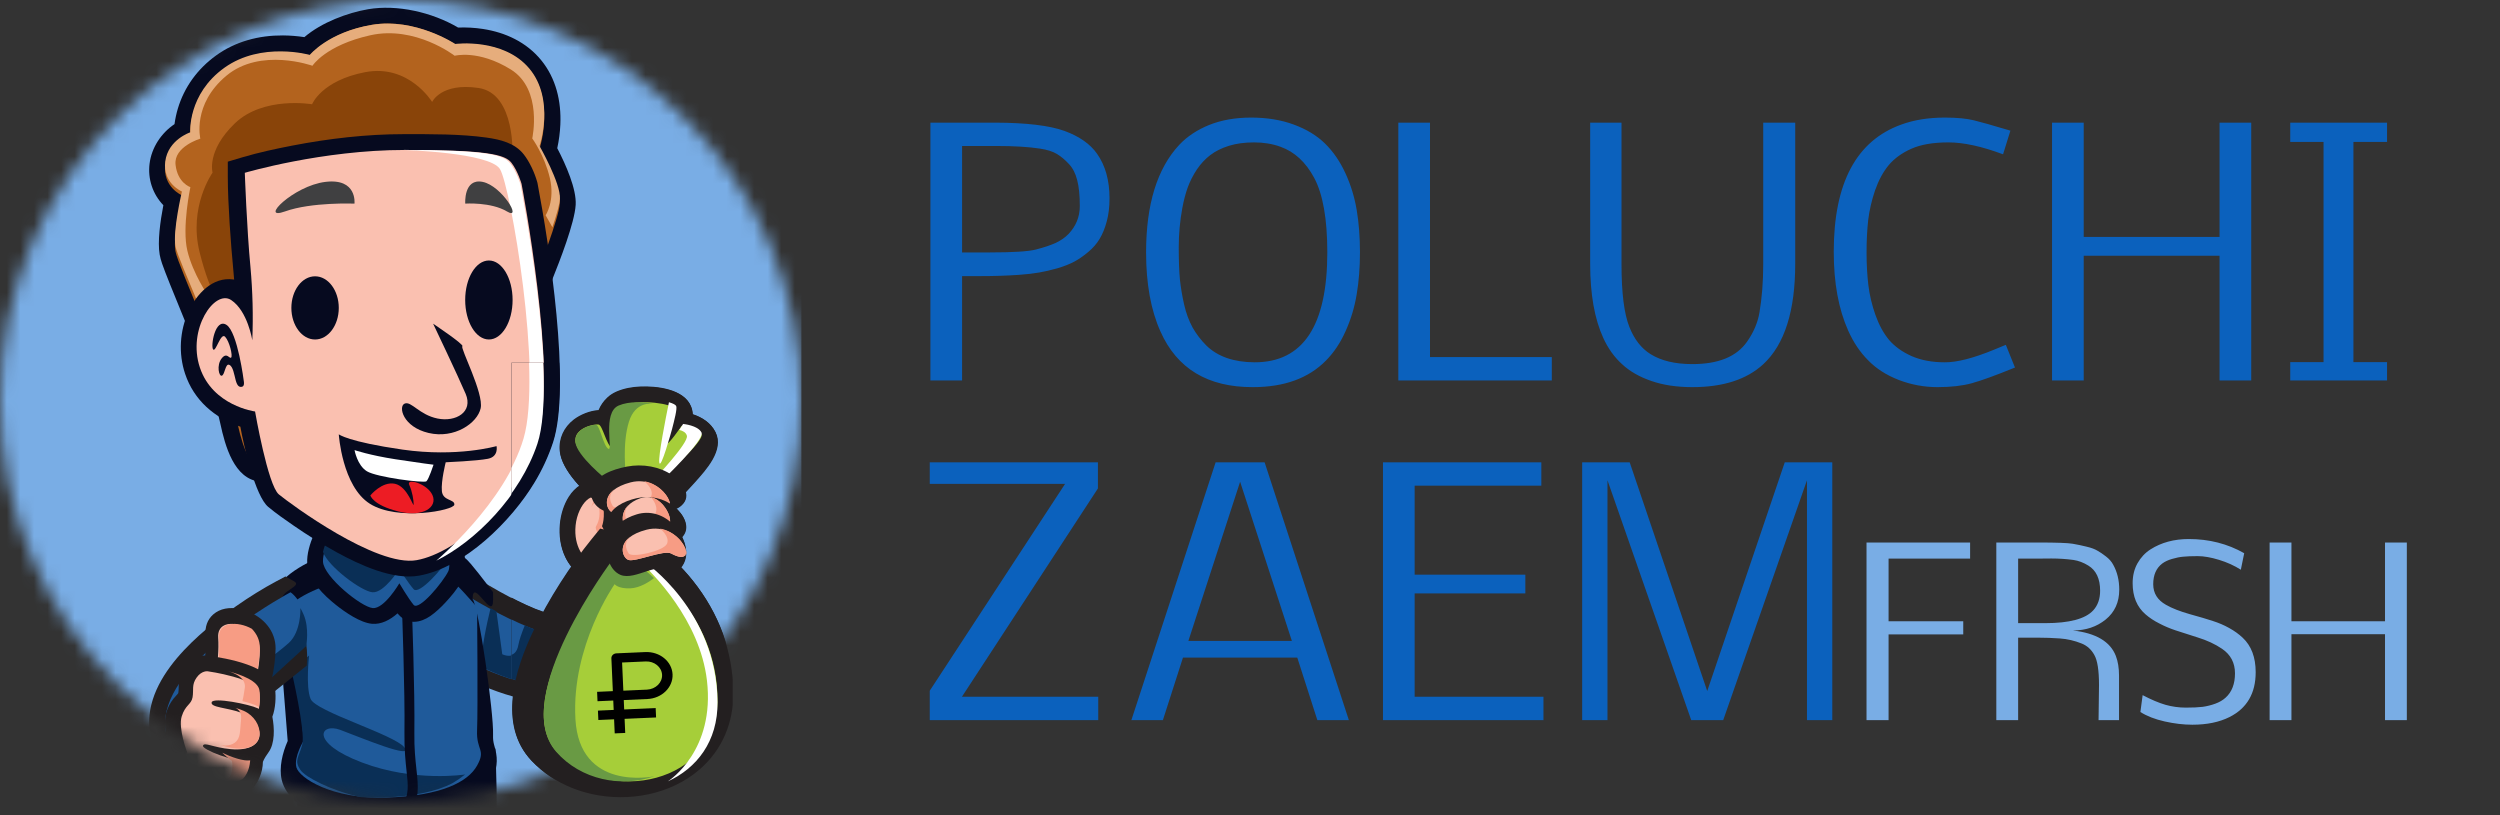 <svg width="184" height="60" viewBox="0 0 184 60" fill="none" xmlns="http://www.w3.org/2000/svg">
<rect x="0" y="0" width="184" height="60" fill="#333333" stroke="none"/>
<g clip-path="url(#clip0_2152_2092)">
<mask id="mask0_2152_2092" style="mask-type:alpha" maskUnits="userSpaceOnUse" x="-1" y="-1" width="60" height="60">
<path fill-rule="evenodd" clip-rule="evenodd" d="M29.498 -0.002C13.206 -0.002 -0.002 13.205 -0.002 29.498C-0.002 45.791 13.206 58.998 29.498 58.998C45.791 58.998 58.998 45.791 58.998 29.498C58.998 13.205 45.791 -0.002 29.498 -0.002V-0.002Z" fill="#A6CE39"/>
</mask>
<g mask="url(#mask0_2152_2092)">
<rect x="-23.494" y="-6.408" width="107.588" height="71.814" fill="#79ADE5"/>
<path fill-rule="evenodd" clip-rule="evenodd" d="M45.49 38.591C45.609 37.984 45.539 37.321 45.365 36.77C45.165 36.134 44.703 35.61 43.992 35.483C43.08 35.319 42.331 35.9 41.889 36.6C41.512 37.196 41.298 37.92 41.235 38.611C41.161 39.429 41.267 40.269 41.626 41.021C41.872 41.536 42.293 42.119 42.865 42.334L42.998 42.384L43.138 42.406C44.224 42.575 45.229 41.9 45.656 40.972C46.009 40.205 45.885 39.326 45.49 38.591V38.591Z" fill="#231F20"/>
<path fill-rule="evenodd" clip-rule="evenodd" d="M43.32 41.261C43.108 41.19 42.231 40.339 42.395 38.71C42.56 37.08 43.802 35.961 44.181 37.045C44.56 38.129 44.11 38.762 44.11 38.762C44.11 38.762 45.014 39.696 44.585 40.535C44.156 41.375 43.32 41.261 43.32 41.261Z" fill="#FAC0B0"/>
<path fill-rule="evenodd" clip-rule="evenodd" d="M43.539 37.368C43.814 36.592 44.222 36.304 44.381 37.045C44.615 38.129 44.338 38.762 44.338 38.762C44.338 38.762 44.895 39.696 44.631 40.535C44.366 41.375 43.85 41.261 43.85 41.261C43.85 41.261 44.178 41.194 44.261 40.4C44.344 39.606 43.761 39.021 43.897 38.783C44.034 38.544 44.255 38.074 44.11 37.322C43.968 36.577 43.547 37.353 43.539 37.368V37.368Z" fill="#F79C84"/>
<path fill-rule="evenodd" clip-rule="evenodd" d="M50.996 30.512C50.986 30.314 50.945 30.119 50.873 29.935C50.365 28.652 48.346 28.434 47.169 28.483C46.567 28.507 45.951 28.615 45.395 28.858C45.148 28.966 44.921 29.114 44.723 29.298C44.447 29.556 44.23 29.87 44.084 30.219C43.43 30.259 42.721 30.559 42.253 30.919C41.533 31.475 41.137 32.304 41.225 33.228C41.363 34.668 43.053 36.276 44.137 37.157L44.509 37.458L48.959 37.779L49.449 37.296C50.029 36.725 50.6 36.122 51.14 35.514C51.95 34.601 53.325 33.141 52.669 31.818C52.339 31.15 51.695 30.733 50.996 30.512V30.512Z" fill="#231F20"/>
<path fill-rule="evenodd" clip-rule="evenodd" d="M48.494 35.455C48.494 35.455 51.951 32.492 51.66 31.983C51.369 31.473 50.205 31.378 50.205 31.378C50.205 31.378 49.149 32.906 49.113 32.651C49.076 32.397 49.804 30.422 49.658 30.103C49.513 29.785 47.257 29.37 45.91 29.88C44.564 30.39 45.474 33.193 45.073 33.002C44.673 32.811 44.382 31.346 44.091 31.282C43.8 31.218 42.271 31.537 42.381 32.524C42.49 33.511 44.928 35.232 44.928 35.232L48.494 35.455V35.455Z" fill="#A6CE39"/>
<path fill-rule="evenodd" clip-rule="evenodd" d="M48.718 35.455L48.19 35.418L48.218 35.275C48.218 35.275 50.723 32.636 50.587 32.109C50.523 31.859 50.272 31.738 50.026 31.68C50.186 31.437 50.308 31.241 50.308 31.241C50.308 31.241 51.391 31.339 51.662 31.866C51.932 32.393 48.718 35.455 48.718 35.455ZM49.491 31.631C49.465 31.724 48.651 34.692 48.554 34.08C48.476 33.59 49.031 30.792 49.267 29.641C49.562 29.726 49.761 29.829 49.8 29.923C49.882 30.123 49.667 30.949 49.491 31.629L49.491 31.631V31.631Z" fill="white"/>
<path fill-rule="evenodd" clip-rule="evenodd" d="M48.189 29.773C47.454 29.606 46.339 29.551 45.561 29.885C44.348 30.405 45.168 33.265 44.807 33.069C44.446 32.875 44.184 31.38 43.921 31.315C43.659 31.25 42.281 31.575 42.38 32.582C42.478 33.589 44.676 35.344 44.676 35.344L46.235 35.455L46.099 35.014C46.099 35.014 45.8 32.725 46.324 31.068C46.8 29.566 47.974 29.73 48.189 29.773V29.773Z" fill="#699A44"/>
<path fill-rule="evenodd" clip-rule="evenodd" d="M42.58 42.361C42.342 42.965 41.167 44.981 40.588 45.224C39.187 44.909 36.953 43.665 35.731 42.943L33.228 41.462L33.462 44.273C33.485 44.629 33.33 45.232 33.23 45.582C32.927 46.649 33.087 48.051 33.489 49.079L33.684 49.58L34.171 49.836C36.42 51.018 40.186 52.319 42.706 51.449C45.304 50.551 47.247 46.918 48.084 44.547C48.476 43.509 47.699 42.53 46.869 41.953C46.26 41.529 45.521 41.319 44.777 41.276C44.529 41.261 44.28 41.266 44.032 41.292C43.923 41.303 43.814 41.321 43.706 41.345C43.443 41.405 43.201 41.531 43.003 41.709C42.806 41.887 42.66 42.112 42.58 42.361V42.361Z" fill="#231F20"/>
<path fill-rule="evenodd" clip-rule="evenodd" d="M34.646 43.999C34.646 43.999 38.39 46.246 40.334 46.654C42.278 47.063 44.229 42.534 44.205 42.492C44.181 42.449 45.429 42.262 46.297 42.875C47.165 43.488 47.018 43.879 47.018 43.879C47.018 43.879 45.108 49.361 42.295 50.349C39.483 51.336 34.578 48.717 34.578 48.717C34.578 48.717 33.997 47.183 34.35 45.922C34.703 44.661 34.646 43.999 34.646 43.999Z" fill="#1F5A9A"/>
<path fill-rule="evenodd" clip-rule="evenodd" d="M36.107 44.758C36.243 44.835 36.387 44.915 36.537 44.997L36.967 48.154C36.967 48.154 37.981 48.667 38.184 47.502C38.248 47.134 38.434 46.609 38.657 46.062C39.267 46.332 39.851 46.551 40.325 46.655C40.623 46.719 40.922 46.661 41.212 46.516L40.262 50.572C38.43 50.42 36.42 49.564 35.398 49.074C35.426 47.74 35.829 45.888 36.107 44.758V44.758Z" fill="#0A2F56"/>
<path fill-rule="evenodd" clip-rule="evenodd" d="M21.839 61.064L20.283 72.946L20.396 73.264C20.683 74.072 21.55 74.599 22.371 74.856C23.484 75.204 24.751 74.82 25.648 74.164L26.083 73.85L28.856 63.31C29.057 63.264 29.264 63.222 29.446 63.198C29.495 63.57 29.521 63.993 29.543 64.267C29.623 65.247 29.672 66.231 29.713 67.212C29.785 68.904 29.833 70.6 29.86 72.293L29.878 73.465L31.096 73.72C31.337 73.769 31.584 73.811 31.826 73.857C32.877 74.054 34.068 73.517 34.896 72.935L35.357 72.61L35.487 72.083C35.595 71.644 35.668 71.169 35.739 70.725C35.97 69.269 36.138 67.796 36.286 66.33C36.385 65.361 36.444 64.386 36.485 63.413C36.583 61.049 36.587 58.631 36.502 56.265L36.459 55.099L35.242 54.863C33.388 54.506 31.512 54.262 29.624 54.131C27.465 53.985 23.278 53.804 22.474 56.274C22.021 57.666 21.715 59.561 21.839 61.064V61.064Z" fill="#060A1F"/>
<path fill-rule="evenodd" clip-rule="evenodd" d="M34.185 56.017C34.185 56.017 34.389 61.979 33.981 66.248C33.572 70.516 33.231 72.007 33.231 72.007C33.231 72.007 32.141 72.82 31.46 72.684L30.779 72.549C30.779 72.549 30.643 63.063 30.166 62.047C29.689 61.031 26.964 62.047 26.964 62.047L24.17 73.294C24.17 73.294 23.217 74.039 22.399 73.768C21.581 73.497 21.445 73.091 21.445 73.091L22.944 60.963C22.944 60.963 22.74 58.862 23.489 56.423C24.238 53.984 34.185 56.017 34.185 56.017V56.017Z" fill="#6E471B"/>
<path fill-rule="evenodd" clip-rule="evenodd" d="M22.022 73.827C21.539 73.576 21.445 73.31 21.445 73.31L23.096 60.601C23.096 60.601 23.019 59.848 23.121 58.711L23.701 59.569L23.771 60.971L22.022 73.827V73.827Z" fill="#AE6D33"/>
<path fill-rule="evenodd" clip-rule="evenodd" d="M34.229 58.711C34.248 60.819 34.232 64.063 34.029 66.671C33.699 70.905 33.425 72.383 33.425 72.383C33.311 72.485 33.194 72.578 33.072 72.665C33.211 71.681 33.49 69.608 33.726 67.223C34.056 63.896 33.649 59.207 33.649 59.207C33.649 59.207 33.92 58.98 34.229 58.711V58.711Z" fill="#B07A48"/>
<path fill-rule="evenodd" clip-rule="evenodd" d="M33.219 40.749C31.078 40.186 28.437 39.923 26.334 40.245C24.566 40.515 22.15 41.361 20.802 42.719L20.283 43.243L21.174 54.538C20.787 55.414 20.524 56.495 20.734 57.4C21.021 58.642 22.316 59.544 23.328 60.037C24.927 60.816 26.764 61.09 28.507 61.027C31.069 60.935 34.782 60.363 36.123 57.613C36.458 56.925 36.654 56.241 36.52 55.459C36.422 54.889 36.266 54.711 36.289 54.093C36.351 52.493 35.237 44.684 34.783 44.09C34.779 42.392 36.304 45.838 36.291 44.14L36.287 43.579L35.958 43.15C35.712 42.827 35.463 42.507 35.212 42.189C35.031 41.96 34.848 41.732 34.659 41.511C34.575 41.413 34.489 41.315 34.398 41.225C34.072 40.9 33.645 40.721 33.219 40.749V40.749Z" fill="#060A1F"/>
<path fill-rule="evenodd" clip-rule="evenodd" d="M33.561 43.102C33.263 42.569 35.114 44.694 35.114 44.694C35.114 44.694 35.181 52.208 35.113 53.737C35.046 55.265 35.788 55.138 35.113 56.347C34.438 57.557 32.48 58.576 28.43 58.704C24.38 58.831 22.017 57.239 21.814 56.475C21.612 55.711 22.354 54.501 22.354 54.501L21.445 44.437C21.445 44.437 23.096 42.988 26.417 42.545C29.738 42.102 33.561 43.102 33.561 43.102V43.102Z" fill="#1F5A9A"/>
<path fill-rule="evenodd" clip-rule="evenodd" d="M34.236 57L34.235 57.002L34.234 57.002C33.935 57.24 33.618 57.457 33.286 57.651C32.178 58.224 30.486 58.627 28.037 58.704C27.545 58.72 27.053 58.71 26.562 58.674C24.366 58.193 22.463 57.196 22.108 56.667C21.631 55.957 21.992 55.758 22.245 54.795C22.497 53.831 21.445 49.34 21.445 49.34L22.752 48.246C22.752 48.246 22.483 50.501 22.858 51.437C23.233 52.373 28.987 54.052 29.761 55.002C30.534 55.952 26.538 54.278 25.05 53.721C23.563 53.163 22.748 54.645 26.642 56.12C30.532 57.593 34.226 57.002 34.236 57V57Z" fill="#0A2F56"/>
<path fill-rule="evenodd" clip-rule="evenodd" d="M41.014 10.908C41.14 10.332 41.216 9.747 41.242 9.159C41.316 7.456 40.926 5.768 39.831 4.43C38.746 3.102 37.202 2.386 35.541 2.131C34.937 2.039 34.326 2.005 33.716 2.028C31.804 0.9 29.222 0.314 27.097 0.678C25.587 0.937 23.686 1.638 22.402 2.733C21.881 2.653 21.354 2.611 20.827 2.607C19.059 2.596 17.325 3.043 15.88 4.098C14.547 5.071 13.57 6.395 13.092 7.985C12.98 8.361 12.897 8.746 12.844 9.136C11.864 9.795 11.155 10.862 11.008 12.049C10.938 12.602 10.993 13.164 11.169 13.692C11.345 14.221 11.637 14.703 12.023 15.102C11.791 16.307 11.588 17.803 11.752 18.739C11.825 19.158 12.008 19.628 12.16 20.027C12.386 20.619 12.627 21.206 12.867 21.793C13.503 23.346 14.141 24.896 14.73 26.469C15.299 27.989 15.878 29.619 16.223 31.207C16.561 32.762 17.216 35.282 19.145 35.446C21.347 35.633 22.518 32.443 23.111 30.796C23.787 28.917 28.575 26.349 30.282 25.483C32.378 24.419 34.544 23.464 36.722 22.582C37.724 22.176 38.742 21.774 39.76 21.411L40.4 21.184L40.656 20.55C41.187 19.233 42.292 16.405 42.37 15.076C42.437 13.922 41.658 12.144 41.014 10.908V10.908Z" fill="#060A1F"/>
<path fill-rule="evenodd" clip-rule="evenodd" d="M39.566 20.027C39.566 20.027 41.142 16.091 41.21 14.925C41.279 13.76 39.711 10.949 39.711 10.949C39.711 10.949 40.87 7.452 38.96 5.121C37.051 2.79 33.505 3.27 33.505 3.27C33.505 3.27 30.573 1.282 27.369 1.83C24.163 2.379 22.8 4.093 22.8 4.093C22.8 4.093 19.254 3.065 16.526 5.053C13.799 7.041 14.004 9.92 14.004 9.92C14.004 9.92 12.367 10.469 12.163 12.114C11.958 13.76 13.39 14.377 13.39 14.377C13.39 14.377 12.708 17.325 12.913 18.49C13.117 19.655 16.526 26.786 17.481 31.174C18.435 35.561 19.867 35.287 21.572 30.557C23.277 25.826 39.566 20.027 39.566 20.027V20.027Z" fill="#B3631E"/>
<path fill-rule="evenodd" clip-rule="evenodd" d="M40.656 16.725C40.945 15.877 41.185 15.063 41.21 14.633C41.279 13.494 39.711 10.745 39.711 10.745C39.711 10.745 40.87 7.326 38.96 5.046C37.051 2.767 33.505 3.236 33.505 3.236C33.505 3.236 30.573 1.292 27.369 1.828C24.163 2.365 22.8 4.041 22.8 4.041C22.8 4.041 19.254 3.035 16.526 4.979C13.799 6.923 14.004 9.739 14.004 9.739C14.004 9.739 12.367 10.276 12.163 11.884C11.958 13.494 13.39 14.097 13.39 14.097C13.39 14.097 12.708 16.98 12.913 18.12C13.008 18.652 13.803 20.456 14.719 22.665C15.087 22.165 15.324 21.769 15.324 21.769C15.324 21.769 14.198 20.16 13.789 18.45C13.38 16.741 14.012 13.774 14.012 13.774C14.012 13.774 13.074 13.473 12.921 12.132C12.767 10.791 14.745 10.204 14.745 10.204C14.745 10.204 14.132 7.691 16.654 5.579C19.177 3.467 22.996 4.841 22.996 4.841C22.996 4.841 23.951 3.333 27.258 2.595C30.565 1.858 33.463 4.104 33.463 4.104C33.463 4.104 35.202 3.634 37.588 5.109C39.975 6.584 39.173 10.188 39.173 10.188C39.173 10.188 40.071 11.415 40.469 13.104C40.867 14.794 40.158 15.844 40.158 15.844L40.656 16.725V16.725Z" fill="#E6AD7C"/>
<path fill-rule="evenodd" clip-rule="evenodd" d="M37.718 11.543C37.718 11.543 37.981 6.886 35.222 6.475C32.462 6.064 31.805 7.503 31.805 7.503C31.805 7.503 30.097 4.695 26.878 5.311C23.659 5.928 22.969 7.674 22.969 7.674C22.969 7.674 19.389 7.057 17.287 9.077C15.184 11.097 15.644 12.707 15.644 12.707C15.644 12.707 13.856 15.207 14.691 18.562C15.526 21.916 16.42 22.665 16.42 22.665L37.718 11.543Z" fill="#894409"/>
<path fill-rule="evenodd" clip-rule="evenodd" d="M29.26 45.143C29.289 45.178 29.319 45.212 29.349 45.245C30.023 46.001 30.936 45.847 31.676 45.338C32.073 45.064 32.449 44.702 32.786 44.341C33.192 43.906 33.679 43.327 33.969 42.786C34.651 41.512 33.864 39.163 33.373 37.879L33.022 36.961L24.61 36.615L24.171 37.31C23.506 38.361 22.53 40.163 22.612 41.462C22.694 42.736 23.855 43.827 24.72 44.518C25.41 45.069 26.527 45.837 27.382 45.911C28.058 45.969 28.702 45.633 29.26 45.143V45.143Z" fill="#060A1F"/>
<path fill-rule="evenodd" clip-rule="evenodd" d="M32.269 38.096C32.269 38.096 33.38 41.266 32.988 42.059C32.596 42.852 30.831 44.992 30.439 44.516C30.047 44.041 29.393 42.931 29.393 42.931C29.393 42.931 28.282 44.833 27.432 44.754C26.582 44.674 23.837 42.455 23.772 41.346C23.706 40.236 25.145 37.779 25.145 37.779L32.269 38.096Z" fill="#1F5A9A"/>
<path fill-rule="evenodd" clip-rule="evenodd" d="M32.293 38.077C32.293 38.077 32.924 39.755 33.072 40.907C33.061 40.96 33.042 41.01 33.018 41.057C32.623 41.802 30.841 43.814 30.445 43.368C30.049 42.92 29.389 41.877 29.389 41.877C29.389 41.877 28.268 43.666 27.41 43.591C26.614 43.522 24.168 41.718 23.77 40.625C24.03 39.483 25.101 37.779 25.101 37.779L32.293 38.077V38.077Z" fill="#0A2F56"/>
<path fill-rule="evenodd" clip-rule="evenodd" d="M17.232 20.579C17.21 20.575 17.188 20.571 17.166 20.568C15.639 20.354 14.457 21.656 13.88 22.913C13.225 24.341 13.124 26.017 13.623 27.509C14.272 29.453 15.787 30.76 17.689 31.404C17.959 32.882 18.788 36.515 19.743 37.309C20.31 37.781 20.956 38.233 21.563 38.651C22.602 39.372 23.677 40.039 24.784 40.651C26.45 41.561 28.914 42.718 30.853 42.367C34.217 41.757 37.644 38.328 39.338 35.514C39.906 34.579 40.366 33.583 40.708 32.544C42.045 28.421 40.415 17.977 39.568 13.521L39.556 13.459L39.539 13.398C39.351 12.724 38.985 11.923 38.554 11.37C37.894 10.523 36.824 10.269 35.812 10.126C33.88 9.855 31.677 9.873 29.729 9.873C26.983 9.873 24.197 10.197 21.503 10.718C20.292 10.952 19.017 11.227 17.832 11.58L16.766 11.898V13.009C16.766 14.969 16.992 17.994 17.178 19.943C17.198 20.153 17.216 20.365 17.232 20.579V20.579Z" fill="#060A1F"/>
<path fill-rule="evenodd" clip-rule="evenodd" d="M38.385 13.525C38.385 13.525 41.092 27.645 39.603 32.218C38.115 36.789 33.649 40.689 30.672 41.227C27.694 41.765 21.334 37.058 20.522 36.386C19.71 35.714 18.773 30.285 18.773 30.285C18.773 30.285 15.66 29.881 14.713 27.058C13.766 24.234 15.795 21.276 17.013 22.082C18.231 22.889 18.569 25.04 18.569 25.04C18.642 23.246 18.597 21.45 18.434 19.662C18.163 16.838 18.018 12.718 18.018 12.718C18.018 12.718 23.702 11.037 29.792 11.037C35.882 11.037 37.167 11.373 37.641 11.979C38.114 12.584 38.385 13.525 38.385 13.525V13.525Z" fill="#FAC0B0"/>
<path fill-rule="evenodd" clip-rule="evenodd" d="M38.311 13.577C38.311 13.577 41.14 28.018 39.584 32.694C38.316 36.504 34.983 39.856 32.109 41.266C32.129 41.249 37.162 37.035 38.563 32.313C39.966 27.583 37.573 13.678 36.795 12.44C36.029 11.222 29.781 11.039 29.586 11.033C35.73 11.043 37.045 11.385 37.533 11.996C38.028 12.614 38.311 13.577 38.311 13.577V13.577Z" fill="white"/>
<path fill-rule="evenodd" clip-rule="evenodd" d="M31.877 23.824C31.877 23.824 33.699 27.641 34.272 28.985C34.845 30.329 33.546 31.077 32.2 30.803C30.853 30.528 30.266 29.499 29.782 29.705C29.299 29.911 29.644 31.42 31.544 31.866C33.443 32.312 35.135 31.146 35.377 30.048C35.619 28.951 33.854 25.592 34.03 25.486C34.206 25.38 31.877 23.824 31.877 23.824V23.824Z" fill="#060A1F"/>
<path fill-rule="evenodd" clip-rule="evenodd" d="M36.545 32.833C36.545 32.833 33.651 33.67 29.628 33.091C25.605 32.512 24.934 31.965 24.934 31.965C24.934 31.965 25.181 35.793 27.228 37.08C29.275 38.366 33.404 37.562 33.44 37.144C33.475 36.726 32.593 36.887 32.522 36.147C32.452 35.407 32.804 34.024 32.804 34.024C32.804 34.024 35.099 33.927 35.91 33.766C36.722 33.605 36.545 32.833 36.545 32.833V32.833Z" fill="#060A1F"/>
<path fill-rule="evenodd" clip-rule="evenodd" d="M31.908 34.202C31.908 34.202 31.015 34.096 29.106 33.801C27.197 33.507 26.094 33.127 26.094 33.127C26.094 33.127 26.286 34.244 27.004 34.686C27.722 35.129 31.208 35.571 31.382 35.424C31.558 35.276 31.908 34.202 31.908 34.202V34.202Z" fill="white"/>
<path fill-rule="evenodd" clip-rule="evenodd" d="M27.258 36.464C27.258 36.464 28.113 35.408 29.061 35.605C30.008 35.801 30.445 37.422 30.445 37.127C30.445 36.832 30.354 36.194 30.117 35.679C29.88 35.163 31.447 35.58 31.829 36.44C32.212 37.299 31.192 38.108 29.316 37.642C27.44 37.176 27.258 36.464 27.258 36.464Z" fill="#ED1C24"/>
<path fill-rule="evenodd" clip-rule="evenodd" d="M17.948 28.08C17.948 28.08 17.493 24.421 16.662 23.906C15.83 23.39 15.492 25.485 15.687 25.718C15.882 25.951 16.245 24.438 16.57 24.787C16.895 25.136 17.142 26.201 17.012 26.317C16.882 26.433 16.7 25.885 16.311 26.383C15.92 26.883 16.115 27.744 16.336 27.648C16.558 27.551 16.583 26.733 16.869 26.849C17.155 26.966 17.233 27.565 17.35 27.997C17.467 28.429 17.623 28.512 17.818 28.463C18.013 28.413 17.948 28.08 17.948 28.08V28.08Z" fill="#060A1F"/>
<path d="M29.586 44.802C29.587 44.819 29.813 50.881 29.768 53.942C29.751 55.159 29.846 56.039 29.924 56.759C30.037 57.791 30.108 58.445 29.664 59.229L30.232 59.87C30.878 58.729 30.789 57.907 30.648 56.605C30.573 55.915 30.481 55.071 30.497 53.962C30.542 50.849 30.315 44.772 30.315 44.754L29.586 44.802V44.802Z" fill="#060A1F"/>
<path fill-rule="evenodd" clip-rule="evenodd" d="M19.747 51.257L22.575 48.989C22.783 46.768 21.943 45.446 20.817 44.19C20.504 43.538 22.291 43.147 21.656 42.792L21.005 42.428L20.347 42.779C18.409 43.813 16.28 45.298 14.646 46.776C13.18 48.101 11.625 49.867 11.135 51.879C10.813 53.204 10.961 54.547 11.83 55.612C13.114 57.187 15.704 57.636 17.587 57.529L18.147 57.497L18.533 57.073C19.315 56.215 19.784 54.849 19.85 53.688C19.893 52.876 19.858 52.061 19.747 51.257V51.257Z" fill="#231F20"/>
<path fill-rule="evenodd" clip-rule="evenodd" d="M21.38 43.592C21.38 43.592 13.35 47.864 12.264 52.303C11.178 56.741 17.642 56.375 17.642 56.375C17.642 56.375 18.547 55.391 18.641 53.752C18.693 52.732 18.612 51.71 18.401 50.713C18.401 50.713 15.993 50.728 14.93 51.189C13.867 51.649 15.502 50.374 17.005 49.903C18.508 49.433 19.249 49.885 19.249 49.885L22.53 47.123C22.53 47.123 22.799 45.836 22.323 44.846C21.848 43.856 21.38 43.592 21.38 43.592V43.592Z" fill="#1F5A9A"/>
<path fill-rule="evenodd" clip-rule="evenodd" d="M18.71 51.731C18.548 51.604 18.413 51.44 18.312 51.248C18.505 51.242 18.623 51.241 18.623 51.241C18.623 51.241 18.663 51.422 18.71 51.731V51.731ZM17.996 50.233C17.974 50.087 17.96 49.939 17.955 49.791C17.955 49.791 20.323 48.172 21.253 47.322C22.183 46.471 22.11 44.754 22.11 44.754C22.193 44.902 22.269 45.055 22.338 45.212C22.789 46.23 22.535 47.552 22.535 47.552L19.427 50.39C19.427 50.39 18.953 50.078 17.996 50.233V50.233Z" fill="#0A2F56"/>
<path fill-rule="evenodd" clip-rule="evenodd" d="M14.469 51.628L19.006 52.894L19.291 52.241C19.866 50.923 20.27 49.14 20.283 47.724C20.286 47.103 20.07 46.5 19.671 46.018C19.579 45.904 19.479 45.797 19.371 45.697C18.471 44.858 16.723 44.316 15.688 45.227C15.251 45.611 15.086 46.154 15.126 46.716C15.217 48.004 14.98 49.621 14.661 50.873L14.469 51.628V51.628Z" fill="#231F20"/>
<path fill-rule="evenodd" clip-rule="evenodd" d="M15.633 50.949C15.633 50.949 16.18 48.727 16.058 46.921C15.936 45.115 19.138 45.937 19.121 47.886C19.105 49.836 18.314 51.732 18.314 51.732L15.633 50.949V50.949Z" fill="#FAC0B0"/>
<path fill-rule="evenodd" clip-rule="evenodd" d="M18.537 46.279C18.893 46.648 19.126 47.114 19.121 47.654C19.105 49.339 18.531 50.991 18.236 51.732L15.633 51.055C15.633 51.055 16.26 48.786 16.12 46.942C16.032 45.773 17.473 45.682 18.537 46.279V46.279Z" fill="#F79C84"/>
<path fill-rule="evenodd" clip-rule="evenodd" d="M12.588 55.5C12.417 56.042 12.457 56.677 12.647 57.189C13.191 58.653 17.296 59.169 18.373 58.245C18.97 57.734 19.341 56.881 19.35 56.071C19.442 55.837 19.625 55.557 19.755 55.382C20.243 54.727 20.205 53.598 20.046 52.753C20.281 52.122 20.32 51.32 20.247 50.7C20.045 49.001 16.606 48.433 15.298 48.26C14.649 48.152 13.992 48.555 13.608 49.076C13.338 49.43 13.181 49.862 13.158 50.313C13.143 50.536 13.162 50.779 13.123 50.997C13.122 51.011 13.116 51.025 13.107 51.035C13.014 51.164 12.872 51.293 12.768 51.423C12.535 51.717 12.359 52.055 12.247 52.417C11.978 53.263 12.265 54.575 12.588 55.5V55.5Z" fill="#231F20"/>
<path fill-rule="evenodd" clip-rule="evenodd" d="M15.293 49.408C15.293 49.408 18.972 49.916 19.095 50.998C19.143 51.391 19.128 51.791 19.05 52.178C19.025 52.16 18.998 52.143 18.969 52.13C18.339 51.831 15.681 51.299 15.578 51.688C15.475 52.077 16.716 52.073 17.729 52.449C19.552 53.127 19.813 55.393 16.982 55.138C15.67 55.02 15.048 54.6 14.938 54.88C14.828 55.16 17.306 56.129 18.282 56.002C18.251 56.325 18.131 56.89 17.684 57.288C17.025 57.877 13.976 57.361 13.715 56.629C13.454 55.897 13.77 55.365 13.77 55.365C13.77 55.365 13.105 53.604 13.371 52.735C13.637 51.866 14.078 51.871 14.173 51.32C14.268 50.769 14.091 50.406 14.47 49.87C14.849 49.334 15.293 49.408 15.293 49.408V49.408Z" fill="#FAC0B0"/>
<path fill-rule="evenodd" clip-rule="evenodd" d="M16.804 49.404C17.245 49.535 18.124 49.89 18.018 50.629C17.938 51.18 17.88 51.461 17.843 51.602C18.332 51.723 18.788 51.876 18.992 51.994C19.016 52.008 19.039 52.025 19.061 52.044C19.126 51.646 19.139 51.237 19.098 50.834C19.031 50.119 17.725 49.648 16.804 49.404ZM17.323 52.1C17.548 52.204 17.796 52.431 17.743 52.923C17.65 53.79 17.732 54.324 17.281 54.661C16.851 54.982 16.258 54.843 16.203 54.829C16.571 54.95 16.946 55.034 17.324 55.078C19.701 55.339 19.482 53.016 17.95 52.322C17.745 52.231 17.535 52.158 17.323 52.1V52.1ZM16.356 55.398C16.356 55.398 16.898 55.916 17.03 55.968C17.162 56.02 17.123 57.083 16.832 57.258C16.543 57.432 15.633 57.324 15.633 57.324C16.479 57.596 17.574 57.652 17.913 57.282C18.289 56.873 18.389 56.294 18.415 55.963C17.933 56.041 17.012 55.727 16.356 55.398V55.398Z" fill="#F79C84"/>
<path fill-rule="evenodd" clip-rule="evenodd" d="M23.189 20.336C22.226 20.336 21.445 21.377 21.445 22.662C21.445 23.946 22.226 24.987 23.189 24.987C24.153 24.987 24.934 23.946 24.934 22.662C24.934 21.377 24.153 20.336 23.189 20.336V20.336Z" fill="#060A1F"/>
<path fill-rule="evenodd" clip-rule="evenodd" d="M35.983 19.172C35.019 19.172 34.238 20.473 34.238 22.079C34.238 23.684 35.019 24.986 35.983 24.986C36.946 24.986 37.727 23.684 37.727 22.079C37.727 20.473 36.946 19.172 35.983 19.172V19.172Z" fill="#060A1F"/>
<path fill-rule="evenodd" clip-rule="evenodd" d="M26.09 14.987C26.09 14.987 22.934 14.858 20.975 15.562C19.015 16.266 21.591 13.675 23.949 13.387C26.308 13.099 26.09 14.987 26.09 14.987Z" fill="#404041"/>
<path fill-rule="evenodd" clip-rule="evenodd" d="M34.242 14.986C34.242 14.986 36.135 14.859 37.311 15.562C38.486 16.266 36.941 13.675 35.526 13.387C34.111 13.1 34.242 14.986 34.242 14.986Z" fill="#404041"/>
<path fill-rule="evenodd" clip-rule="evenodd" d="M47.782 39.778L44.204 38.94L43.601 39.679C41.996 41.653 40.39 44.164 39.3 46.437C37.931 49.292 36.648 53.364 39.14 56.006C39.981 56.889 41.007 57.58 42.146 58.03C42.607 58.214 43.082 58.361 43.567 58.47C46.304 59.086 49.404 58.51 51.541 56.648C53.214 55.191 54.024 53.187 54.003 50.995C53.975 47.951 52.909 45.139 51.013 42.761C50.223 41.77 49.086 40.622 48.005 39.922L47.782 39.778Z" fill="#231F20"/>
<path fill-rule="evenodd" clip-rule="evenodd" d="M47.709 41.812C47.709 41.812 52.782 45.148 52.841 51.462C52.9 57.776 44.72 59.344 41.02 55.359C37.32 51.374 45.403 41.264 45.403 41.264L47.709 41.812Z" fill="#A6CE39"/>
<path fill-rule="evenodd" clip-rule="evenodd" d="M47.447 41.366C47.447 41.366 52.779 44.941 52.841 51.707C52.868 54.615 51.294 56.582 49.183 57.543C49.341 57.442 52.663 55.248 52.063 50.122C51.541 45.658 48.059 42.2 47.027 41.264L47.447 41.366V41.366Z" fill="white"/>
<path fill-rule="evenodd" clip-rule="evenodd" d="M47.262 41.812C47.262 41.812 47.632 42.071 48.167 42.58C47.853 42.831 47.13 43.311 46.417 43.336C45.5 43.369 45.269 43.026 45.269 43.026C45.269 43.026 42.077 47.553 42.382 52.957C42.681 58.252 47.978 57.209 48.19 57.166C45.772 58.01 42.789 57.448 40.964 55.36C37.48 51.374 45.091 41.264 45.091 41.264L47.262 41.812Z" fill="#699A44"/>
<path fill-rule="evenodd" clip-rule="evenodd" d="M47.875 37.381C48.636 37.653 49.576 37.755 50.179 37.193C50.947 36.477 50.263 35.518 49.498 35.001C49.054 34.696 48.518 34.479 47.936 34.37C47.354 34.26 46.746 34.262 46.165 34.375C45.058 34.587 43.881 35.052 43.594 35.965C43.377 36.656 43.813 37.466 44.734 37.712C45.397 37.89 46.316 37.663 46.978 37.532C47.184 37.492 47.619 37.398 47.875 37.381V37.381Z" fill="#231F20"/>
<path fill-rule="evenodd" clip-rule="evenodd" d="M46.449 35.534C44.127 36.134 44.613 37.575 45.112 37.755C45.611 37.936 47.732 36.997 48.263 37.287C50.486 38.501 49 34.874 46.449 35.534V35.534Z" fill="#FAC0B0"/>
<path fill-rule="evenodd" clip-rule="evenodd" d="M45.265 36.028C44.35 36.712 44.727 37.614 45.112 37.755C45.611 37.938 47.732 36.987 48.263 37.28C50.177 38.339 49.343 35.765 47.446 35.453C47.456 35.461 48.187 36.034 47.956 36.566C47.723 37.102 45.352 37.641 45.127 37.27C44.902 36.9 44.792 36.438 45.265 36.028Z" fill="#F79C84"/>
<path fill-rule="evenodd" clip-rule="evenodd" d="M48.31 39.707C48.945 39.978 49.728 40.081 50.231 39.519C50.871 38.803 50.301 37.844 49.663 37.326C49.293 37.022 48.846 36.805 48.361 36.696C47.877 36.587 47.37 36.589 46.886 36.701C45.963 36.913 44.982 37.378 44.743 38.291C44.562 38.983 44.926 39.792 45.693 40.038C46.245 40.216 47.012 39.989 47.563 39.858C47.735 39.818 48.097 39.724 48.31 39.707V39.707Z" fill="#231F20"/>
<path fill-rule="evenodd" clip-rule="evenodd" d="M47.177 36.696C45.436 37.296 45.8 38.737 46.174 38.918C46.548 39.098 48.139 38.16 48.538 38.449C50.205 39.663 49.091 36.037 47.177 36.696Z" fill="#FAC0B0"/>
<path fill-rule="evenodd" clip-rule="evenodd" d="M46.289 37.19C45.603 37.874 45.885 38.776 46.174 38.917C46.548 39.1 48.139 38.149 48.538 38.442C49.973 39.501 49.347 36.927 47.925 36.615C47.933 36.623 48.481 37.196 48.307 37.728C48.133 38.264 46.355 38.803 46.185 38.432C46.017 38.062 45.934 37.6 46.289 37.19V37.19Z" fill="#F79C84"/>
<path fill-rule="evenodd" clip-rule="evenodd" d="M48.311 41.9C48.945 42.261 49.728 42.398 50.231 41.649C50.871 40.695 50.301 39.416 49.663 38.726C49.293 38.319 48.846 38.03 48.361 37.885C47.877 37.739 47.37 37.742 46.886 37.892C45.962 38.175 44.982 38.794 44.743 40.012C44.562 40.934 44.926 42.013 45.693 42.342C46.245 42.578 47.012 42.276 47.563 42.101C47.734 42.047 48.097 41.923 48.311 41.9V41.9Z" fill="#231F20"/>
<path fill-rule="evenodd" clip-rule="evenodd" d="M47.615 39.02C45.293 39.621 45.779 41.061 46.278 41.242C46.777 41.422 48.898 40.483 49.429 40.773C51.652 41.987 50.167 38.361 47.615 39.02V39.02Z" fill="#FAC0B0"/>
<path fill-rule="evenodd" clip-rule="evenodd" d="M46.431 39.514C45.516 40.198 45.893 41.1 46.278 41.242C46.777 41.425 48.898 40.473 49.429 40.767C51.343 41.825 50.508 39.251 48.612 38.94C48.622 38.948 49.353 39.52 49.122 40.053C48.889 40.588 46.519 41.127 46.293 40.756C46.068 40.386 45.958 39.924 46.431 39.514V39.514Z" fill="#F79C84"/>
<path d="M45.275 54.011L46.047 53.977L46.001 52.94L48.319 52.838L48.288 52.147L45.971 52.249L45.94 51.558L47.678 51.481C48.743 51.434 49.575 50.621 49.532 49.668C49.49 48.715 48.589 47.978 47.525 48.025L45.4 48.119C45.298 48.124 45.201 48.164 45.132 48.233C45.062 48.3 45.025 48.39 45.029 48.482L45.137 50.901L43.978 50.952L44.009 51.643L45.167 51.592L45.198 52.283L44.039 52.334L44.07 53.026L45.229 52.974L45.275 54.011ZM45.817 48.793L47.555 48.717C48.194 48.688 48.734 49.13 48.76 49.702C48.785 50.274 48.286 50.762 47.647 50.79L45.909 50.867L45.817 48.793Z" fill="black"/>
</g>
<g clip-path="url(#clip1_2152_2092)">
<path fill-rule="evenodd" clip-rule="evenodd" d="M45.459 38.554C45.578 37.947 45.508 37.284 45.334 36.732C45.134 36.097 44.671 35.573 43.961 35.446C43.048 35.282 42.3 35.862 41.857 36.563C41.48 37.159 41.267 37.883 41.204 38.574C41.13 39.392 41.236 40.232 41.594 40.983C41.84 41.499 42.262 42.082 42.834 42.297L42.967 42.347L43.107 42.368C44.193 42.538 45.197 41.863 45.625 40.935C45.978 40.168 45.854 39.289 45.459 38.554V38.554Z" fill="#231F20"/>
<path fill-rule="evenodd" clip-rule="evenodd" d="M43.288 41.224C43.076 41.152 42.2 40.302 42.364 38.672C42.529 37.043 43.771 35.924 44.15 37.008C44.528 38.092 44.079 38.725 44.079 38.725C44.079 38.725 44.983 39.658 44.554 40.498C44.125 41.337 43.288 41.224 43.288 41.224Z" fill="#FAC0B0"/>
<path fill-rule="evenodd" clip-rule="evenodd" d="M43.508 37.331C43.783 36.555 44.191 36.267 44.35 37.008C44.584 38.092 44.306 38.725 44.306 38.725C44.306 38.725 44.864 39.658 44.599 40.498C44.335 41.337 43.819 41.224 43.819 41.224C43.819 41.224 44.147 41.157 44.23 40.363C44.313 39.569 43.729 38.984 43.866 38.746C44.003 38.507 44.223 38.037 44.079 37.285C43.937 36.54 43.516 37.316 43.508 37.331V37.331Z" fill="#F79C84"/>
<path fill-rule="evenodd" clip-rule="evenodd" d="M50.965 30.474C50.955 30.277 50.913 30.082 50.842 29.898C50.334 28.615 48.315 28.397 47.138 28.446C46.535 28.47 45.92 28.578 45.364 28.821C45.117 28.929 44.889 29.077 44.691 29.261C44.416 29.519 44.199 29.832 44.053 30.182C43.398 30.222 42.69 30.521 42.222 30.882C41.502 31.438 41.105 32.267 41.194 33.191C41.332 34.631 43.022 36.239 44.106 37.12L44.477 37.421L48.928 37.742L49.418 37.259C49.997 36.688 50.569 36.085 51.108 35.477C51.919 34.563 53.294 33.104 52.638 31.78C52.307 31.113 51.663 30.696 50.965 30.474V30.474Z" fill="#231F20"/>
<path fill-rule="evenodd" clip-rule="evenodd" d="M48.463 35.417C48.463 35.417 51.919 32.455 51.629 31.946C51.338 31.436 50.173 31.34 50.173 31.34C50.173 31.34 49.118 32.869 49.082 32.614C49.045 32.36 49.773 30.385 49.627 30.066C49.482 29.747 47.225 29.333 45.879 29.843C44.533 30.353 45.442 33.156 45.042 32.965C44.642 32.774 44.351 31.308 44.059 31.245C43.769 31.181 42.24 31.5 42.349 32.487C42.458 33.474 44.897 35.195 44.897 35.195L48.463 35.417V35.417Z" fill="#A6CE39"/>
<path fill-rule="evenodd" clip-rule="evenodd" d="M48.686 35.417L48.158 35.381L48.187 35.237C48.187 35.237 50.691 32.599 50.556 32.072C50.492 31.822 50.24 31.701 49.995 31.643C50.155 31.4 50.277 31.203 50.277 31.203C50.277 31.203 51.36 31.302 51.63 31.829C51.901 32.356 48.686 35.417 48.686 35.417ZM49.459 31.594C49.434 31.687 48.62 34.655 48.523 34.043C48.445 33.553 48.999 30.755 49.235 29.604C49.53 29.689 49.73 29.792 49.769 29.886C49.851 30.086 49.636 30.912 49.46 31.592L49.459 31.594V31.594Z" fill="white"/>
<path fill-rule="evenodd" clip-rule="evenodd" d="M48.158 29.736C47.423 29.569 46.308 29.514 45.53 29.848C44.316 30.368 45.136 33.228 44.776 33.032C44.415 32.838 44.152 31.343 43.89 31.278C43.628 31.213 42.25 31.538 42.349 32.545C42.447 33.552 44.645 35.307 44.645 35.307L46.203 35.417L46.068 34.977C46.068 34.977 45.768 32.688 46.293 31.031C46.769 29.529 47.942 29.693 48.158 29.736V29.736Z" fill="#699A44"/>
<path fill-rule="evenodd" clip-rule="evenodd" d="M42.548 42.324C42.31 42.928 41.136 44.944 40.557 45.187C39.156 44.872 36.922 43.628 35.7 42.905L33.197 41.425L33.43 44.236C33.454 44.592 33.299 45.195 33.199 45.545C32.895 46.612 33.055 48.014 33.457 49.042L33.653 49.543L34.14 49.799C36.389 50.981 40.155 52.282 42.674 51.412C45.273 50.514 47.215 46.881 48.053 44.51C48.445 43.472 47.668 42.493 46.837 41.916C46.228 41.492 45.49 41.282 44.746 41.239C44.498 41.224 44.248 41.229 44.001 41.255C43.891 41.266 43.782 41.283 43.675 41.308C43.412 41.368 43.17 41.494 42.972 41.672C42.775 41.85 42.629 42.075 42.548 42.324V42.324Z" fill="#231F20"/>
<path fill-rule="evenodd" clip-rule="evenodd" d="M34.615 43.962C34.615 43.962 38.358 46.209 40.303 46.617C42.247 47.026 44.198 42.497 44.174 42.455C44.15 42.412 45.398 42.225 46.266 42.838C47.134 43.451 46.986 43.842 46.986 43.842C46.986 43.842 45.077 49.324 42.264 50.312C39.452 51.299 34.546 48.68 34.546 48.68C34.546 48.68 33.966 47.146 34.319 45.885C34.672 44.624 34.615 43.962 34.615 43.962Z" fill="#1F5A9A"/>
<path fill-rule="evenodd" clip-rule="evenodd" d="M36.075 44.721C36.212 44.798 36.356 44.878 36.506 44.96L36.935 48.116C36.935 48.116 37.95 48.63 38.152 47.465C38.217 47.097 38.403 46.572 38.626 46.025C39.235 46.295 39.819 46.514 40.294 46.618C40.592 46.682 40.89 46.624 41.181 46.479L40.23 50.535C38.399 50.383 36.389 49.527 35.367 49.037C35.395 47.703 35.798 45.85 36.075 44.721V44.721Z" fill="#0A2F56"/>
<path fill-rule="evenodd" clip-rule="evenodd" d="M40.983 10.87C41.109 10.295 41.185 9.71 41.211 9.122C41.284 7.419 40.894 5.731 39.8 4.393C38.715 3.065 37.171 2.349 35.509 2.094C34.906 2.002 34.295 1.968 33.685 1.991C31.773 0.863 29.191 0.277 27.066 0.641C25.556 0.9 23.654 1.6 22.371 2.696C21.849 2.616 21.323 2.574 20.796 2.57C19.028 2.559 17.294 3.006 15.849 4.061C14.516 5.034 13.539 6.358 13.061 7.947C12.949 8.324 12.866 8.709 12.812 9.099C11.833 9.758 11.124 10.825 10.976 12.012C10.907 12.565 10.962 13.127 11.138 13.655C11.314 14.184 11.606 14.665 11.992 15.065C11.76 16.27 11.556 17.765 11.72 18.702C11.794 19.121 11.976 19.591 12.129 19.99C12.355 20.582 12.596 21.169 12.836 21.755C13.472 23.309 14.11 24.859 14.699 26.431C15.268 27.952 15.847 29.582 16.192 31.17C16.529 32.725 17.185 35.245 19.114 35.409C21.315 35.596 22.487 32.406 23.079 30.759C23.755 28.88 28.544 26.312 30.25 25.446C32.347 24.381 34.513 23.427 36.691 22.545C37.693 22.139 38.71 21.737 39.729 21.374L40.369 21.146L40.625 20.513C41.156 19.195 42.261 16.368 42.339 15.039C42.406 13.885 41.627 12.107 40.983 10.87V10.87Z" fill="#060A1F"/>
<path fill-rule="evenodd" clip-rule="evenodd" d="M39.534 19.989C39.534 19.989 41.111 16.054 41.179 14.888C41.247 13.723 39.679 10.912 39.679 10.912C39.679 10.912 40.838 7.415 38.929 5.084C37.02 2.753 33.474 3.233 33.474 3.233C33.474 3.233 30.542 1.245 27.337 1.793C24.132 2.342 22.768 4.056 22.768 4.056C22.768 4.056 19.223 3.027 16.495 5.016C13.768 7.004 13.972 9.883 13.972 9.883C13.972 9.883 12.336 10.432 12.131 12.077C11.927 13.723 13.358 14.34 13.358 14.34C13.358 14.34 12.677 17.288 12.881 18.453C13.086 19.618 16.495 26.749 17.449 31.137C18.404 35.524 19.836 35.25 21.541 30.52C23.245 25.789 39.534 19.989 39.534 19.989V19.989Z" fill="#E37526"/>
<path fill-rule="evenodd" clip-rule="evenodd" d="M17.201 20.541C17.179 20.538 17.157 20.534 17.135 20.531C15.608 20.317 14.425 21.619 13.849 22.875C13.194 24.304 13.093 25.98 13.592 27.472C14.241 29.416 15.755 30.723 17.658 31.367C17.927 32.844 18.756 36.478 19.711 37.272C20.279 37.744 20.925 38.196 21.532 38.614C22.571 39.335 23.646 40.002 24.753 40.614C26.419 41.524 28.883 42.681 30.822 42.33C34.185 41.719 37.613 38.291 39.307 35.477C39.875 34.542 40.335 33.546 40.677 32.507C42.013 28.384 40.384 17.94 39.537 13.484L39.525 13.422L39.508 13.361C39.32 12.687 38.953 11.886 38.523 11.333C37.862 10.486 36.793 10.232 35.78 10.089C33.849 9.818 31.646 9.836 29.697 9.836C26.952 9.836 24.166 10.16 21.472 10.681C20.261 10.915 18.986 11.19 17.801 11.543L16.734 11.861V12.972C16.734 14.932 16.961 17.957 17.146 19.906C17.166 20.116 17.184 20.328 17.201 20.541V20.541Z" fill="#060A1F"/>
<path fill-rule="evenodd" clip-rule="evenodd" d="M38.354 13.488C38.354 13.488 41.061 27.608 39.572 32.18C38.084 36.752 33.618 40.652 30.64 41.19C27.663 41.728 21.303 37.021 20.491 36.349C19.679 35.677 18.742 30.248 18.742 30.248C18.742 30.248 15.629 29.844 14.682 27.021C13.735 24.197 15.764 21.238 16.982 22.045C18.2 22.852 18.538 25.003 18.538 25.003C18.611 23.209 18.566 21.413 18.403 19.625C18.132 16.8 17.987 12.681 17.987 12.681C17.987 12.681 23.671 11 29.761 11C35.85 11 37.136 11.336 37.609 11.942C38.083 12.547 38.354 13.488 38.354 13.488V13.488Z" fill="#FAC0B0"/>
<path fill-rule="evenodd" clip-rule="evenodd" d="M38.28 13.544C38.28 13.544 41.108 27.985 39.553 32.661C38.285 36.47 34.952 39.823 32.078 41.233C32.098 41.216 37.131 37.002 38.532 32.28C39.935 27.55 37.542 13.645 36.764 12.407C35.998 11.189 29.75 11.006 29.555 11C35.699 11.009 37.014 11.352 37.502 11.962C37.996 12.581 38.28 13.544 38.28 13.544V13.544Z" fill="white"/>
<path fill-rule="evenodd" clip-rule="evenodd" d="M47.751 39.745L44.172 38.906L43.57 39.646C41.964 41.619 40.358 44.131 39.269 46.404C37.9 49.259 36.617 53.331 39.109 55.972C39.95 56.856 40.976 57.547 42.115 57.997C42.576 58.181 43.051 58.328 43.536 58.437C46.272 59.052 49.373 58.477 51.51 56.615C53.183 55.157 53.993 53.153 53.972 50.961C53.943 47.918 52.878 45.106 50.982 42.727C50.192 41.737 49.055 40.589 47.974 39.889L47.751 39.745Z" fill="#231F20"/>
<path fill-rule="evenodd" clip-rule="evenodd" d="M47.678 41.779C47.678 41.779 52.751 45.115 52.81 51.429C52.868 57.743 44.689 59.311 40.989 55.326C37.289 51.341 45.372 41.23 45.372 41.23L47.678 41.779Z" fill="#A6CE39"/>
<path fill-rule="evenodd" clip-rule="evenodd" d="M47.416 41.333C47.416 41.333 52.748 44.907 52.81 51.674C52.836 54.582 51.263 56.549 49.152 57.51C49.31 57.408 52.632 55.215 52.032 50.089C51.51 45.625 48.028 42.167 46.996 41.23L47.416 41.333V41.333Z" fill="white"/>
<path fill-rule="evenodd" clip-rule="evenodd" d="M47.23 41.779C47.23 41.779 47.601 42.038 48.136 42.547C47.822 42.797 47.099 43.278 46.385 43.303C45.468 43.336 45.238 42.993 45.238 42.993C45.238 42.993 42.046 47.52 42.351 52.923C42.65 58.218 47.947 57.176 48.159 57.133C45.74 57.977 42.758 57.414 40.932 55.327C37.449 51.341 45.059 41.23 45.059 41.23L47.23 41.779Z" fill="#699A44"/>
<path fill-rule="evenodd" clip-rule="evenodd" d="M47.844 37.348C48.605 37.619 49.545 37.721 50.148 37.159C50.916 36.444 50.232 35.485 49.467 34.968C49.023 34.662 48.486 34.446 47.905 34.336C47.323 34.227 46.715 34.229 46.134 34.342C45.026 34.554 43.85 35.019 43.563 35.932C43.345 36.623 43.782 37.433 44.703 37.679C45.365 37.856 46.285 37.63 46.947 37.499C47.152 37.459 47.587 37.365 47.844 37.348V37.348Z" fill="#231F20"/>
<path fill-rule="evenodd" clip-rule="evenodd" d="M46.417 35.501C44.096 36.101 44.582 37.542 45.081 37.722C45.58 37.903 47.701 36.964 48.232 37.254C50.455 38.467 48.969 34.841 46.417 35.501V35.501Z" fill="#FAC0B0"/>
<path fill-rule="evenodd" clip-rule="evenodd" d="M45.234 35.995C44.318 36.679 44.696 37.581 45.081 37.722C45.579 37.905 47.701 36.953 48.232 37.247C50.145 38.306 49.311 35.732 47.415 35.42C47.425 35.428 48.156 36.001 47.925 36.533C47.692 37.069 45.321 37.608 45.096 37.237C44.871 36.867 44.761 36.405 45.234 35.995Z" fill="#F79C84"/>
<path fill-rule="evenodd" clip-rule="evenodd" d="M48.279 39.674C48.914 39.945 49.697 40.048 50.2 39.486C50.84 38.77 50.27 37.811 49.632 37.293C49.262 36.988 48.815 36.772 48.33 36.662C47.845 36.553 47.339 36.555 46.855 36.668C45.932 36.88 44.951 37.345 44.712 38.258C44.531 38.949 44.895 39.759 45.662 40.005C46.214 40.183 46.98 39.956 47.532 39.825C47.703 39.784 48.066 39.691 48.279 39.674V39.674Z" fill="#231F20"/>
<path fill-rule="evenodd" clip-rule="evenodd" d="M47.146 36.663C45.404 37.263 45.769 38.704 46.143 38.884C46.517 39.065 48.108 38.126 48.506 38.416C50.174 39.63 49.059 36.004 47.146 36.663Z" fill="#FAC0B0"/>
<path fill-rule="evenodd" clip-rule="evenodd" d="M46.258 37.157C45.571 37.841 45.854 38.743 46.143 38.884C46.517 39.067 48.108 38.116 48.506 38.409C49.942 39.468 49.316 36.894 47.894 36.582C47.901 36.59 48.449 37.163 48.276 37.695C48.102 38.231 46.323 38.77 46.154 38.399C45.986 38.029 45.903 37.566 46.258 37.157V37.157Z" fill="#F79C84"/>
<path fill-rule="evenodd" clip-rule="evenodd" d="M48.279 41.866C48.914 42.228 49.697 42.364 50.2 41.615C50.84 40.662 50.27 39.383 49.632 38.693C49.262 38.286 48.815 37.997 48.33 37.851C47.845 37.706 47.338 37.709 46.855 37.859C45.931 38.141 44.951 38.761 44.712 39.978C44.531 40.901 44.895 41.98 45.662 42.309C46.214 42.545 46.98 42.242 47.532 42.068C47.703 42.014 48.066 41.889 48.279 41.866V41.866Z" fill="#231F20"/>
<path fill-rule="evenodd" clip-rule="evenodd" d="M47.584 38.987C45.262 39.587 45.748 41.028 46.247 41.209C46.745 41.389 48.867 40.45 49.398 40.74C51.621 41.953 50.135 38.328 47.584 38.987V38.987Z" fill="#FAC0B0"/>
<path fill-rule="evenodd" clip-rule="evenodd" d="M46.4 39.481C45.484 40.165 45.861 41.067 46.246 41.208C46.745 41.391 48.867 40.44 49.398 40.733C51.311 41.792 50.477 39.218 48.581 38.906C48.591 38.914 49.322 39.487 49.091 40.02C48.858 40.555 46.487 41.094 46.262 40.723C46.036 40.353 45.927 39.891 46.4 39.481V39.481Z" fill="#F79C84"/>
<path d="M45.243 53.978L46.016 53.944L45.97 52.907L48.287 52.805L48.257 52.114L45.939 52.216L45.909 51.525L47.647 51.448C48.711 51.401 49.543 50.587 49.501 49.635C49.459 48.682 48.558 47.945 47.493 47.992L45.369 48.086C45.267 48.09 45.17 48.131 45.1 48.199C45.031 48.267 44.994 48.357 44.998 48.449L45.105 50.868L43.947 50.919L43.977 51.61L45.136 51.559L45.167 52.25L44.008 52.301L44.039 52.992L45.197 52.941L45.243 53.978ZM45.786 48.76L47.524 48.683C48.163 48.655 48.703 49.097 48.729 49.669C48.754 50.24 48.255 50.728 47.616 50.757L45.878 50.834L45.786 48.76Z" fill="black"/>
</g>
</g>
<path d="M72.852 18.579C74.566 18.579 75.7 18.507 76.252 18.363C76.813 18.219 77.294 18.058 77.695 17.882C78.079 17.698 78.391 17.482 78.632 17.233C79.192 16.649 79.473 15.96 79.473 15.167C79.473 14.373 79.409 13.737 79.281 13.256C79.16 12.767 78.956 12.371 78.668 12.066C78.387 11.762 78.095 11.518 77.791 11.333C77.486 11.149 77.07 11.017 76.541 10.937C75.692 10.809 74.642 10.745 73.393 10.745H70.809V18.579H72.852ZM81.66 14.59C81.66 15.239 81.592 15.807 81.456 16.296C81.327 16.785 81.155 17.209 80.939 17.57C80.731 17.922 80.454 18.243 80.11 18.531C79.773 18.82 79.429 19.06 79.076 19.252C78.732 19.436 78.315 19.601 77.827 19.745C77.346 19.881 76.897 19.985 76.481 20.057C76.072 20.129 75.588 20.185 75.027 20.226C74.138 20.29 73.172 20.322 72.131 20.322H70.809V28H68.478V9.026H73.249C75.548 9.034 77.25 9.239 78.355 9.639C79.445 10.04 80.242 10.6 80.747 11.321C81.356 12.187 81.66 13.276 81.66 14.59ZM99.023 12.751C99.416 13.601 99.692 14.502 99.853 15.455C100.013 16.408 100.093 17.446 100.093 18.567C100.093 19.681 100.013 20.71 99.853 21.655C99.7 22.593 99.432 23.49 99.047 24.347C98.671 25.204 98.186 25.933 97.594 26.534C96.312 27.84 94.517 28.493 92.21 28.493C88.894 28.501 86.627 27.135 85.409 24.395C84.704 22.825 84.352 20.886 84.352 18.579C84.352 15.038 85.169 12.395 86.803 10.649C87.38 10.04 88.113 9.555 89.002 9.194C89.899 8.834 90.928 8.654 92.09 8.654C93.252 8.654 94.297 8.826 95.226 9.17C96.164 9.515 96.933 9.984 97.533 10.576C98.134 11.169 98.631 11.894 99.023 12.751ZM97.69 18.579C97.69 16.112 97.365 14.277 96.716 13.076C96.1 11.93 95.278 11.173 94.253 10.805C93.66 10.588 93.011 10.48 92.306 10.48C91.601 10.48 90.981 10.564 90.444 10.733C89.907 10.901 89.45 11.129 89.074 11.418C88.705 11.698 88.377 12.05 88.089 12.475C87.808 12.899 87.584 13.34 87.416 13.797C87.255 14.245 87.123 14.75 87.019 15.311C86.843 16.264 86.755 17.225 86.755 18.195C86.755 19.156 86.783 19.941 86.839 20.55C86.903 21.151 87.007 21.772 87.151 22.412C87.296 23.045 87.504 23.61 87.776 24.107C88.049 24.587 88.385 25.028 88.785 25.428C89.619 26.246 90.804 26.658 92.342 26.666C95.907 26.666 97.69 23.971 97.69 18.579ZM114.212 28H102.917V9.026H105.248V26.282H114.212V28ZM124.558 28.493C123.404 28.493 122.395 28.34 121.53 28.036C120.665 27.74 119.952 27.331 119.391 26.81C118.814 26.29 118.35 25.641 117.997 24.864C117.356 23.462 117.036 21.643 117.036 19.408V9.026H119.343V19.456C119.343 21.555 119.535 23.089 119.92 24.059C120.28 24.972 120.801 25.641 121.482 26.065C122.267 26.554 123.292 26.798 124.558 26.798C126.465 26.798 127.802 26.254 128.572 25.164C129.06 24.475 129.369 23.754 129.497 23.001C129.681 21.904 129.773 20.722 129.773 19.456V9.026H132.128V19.408C132.128 22.893 131.343 25.36 129.773 26.81C128.555 27.932 126.817 28.493 124.558 28.493ZM147.425 11.357C145.863 10.773 144.521 10.48 143.4 10.48C142.286 10.48 141.377 10.636 140.672 10.949C139.975 11.261 139.418 11.666 139.002 12.162C138.593 12.659 138.261 13.276 138.004 14.013C137.756 14.742 137.588 15.467 137.5 16.188C137.42 16.901 137.379 17.698 137.379 18.579C137.379 19.46 137.424 20.265 137.512 20.994C137.6 21.715 137.772 22.441 138.028 23.169C138.285 23.898 138.617 24.511 139.026 25.008C139.442 25.497 139.999 25.897 140.696 26.21C141.393 26.514 142.206 26.666 143.135 26.666C144.032 26.674 145.258 26.358 146.812 25.717C147.277 25.525 147.549 25.413 147.629 25.38L148.302 27.051C146.884 27.628 145.827 28.012 145.13 28.204C144.433 28.396 143.592 28.493 142.607 28.493C141.621 28.493 140.668 28.316 139.747 27.964C138.825 27.604 138.072 27.119 137.488 26.51C136.895 25.917 136.406 25.188 136.022 24.323C135.317 22.745 134.964 20.814 134.964 18.531C134.964 13.468 136.63 10.344 139.963 9.158C140.892 8.822 141.95 8.654 143.135 8.654C144.032 8.654 144.749 8.722 145.286 8.858C145.823 8.994 146.167 9.086 146.32 9.134C146.48 9.174 146.752 9.255 147.137 9.375C147.521 9.487 147.798 9.567 147.966 9.615L147.425 11.357ZM163.359 28V18.82H153.361V28H151.03V9.026H153.361V17.438H163.359V9.026H165.69V28H163.359ZM168.562 26.654H171.013V10.444H168.562V9.026H175.687V10.444H173.212V26.654H175.687V28H168.562V26.654ZM80.807 34.026V35.949L70.797 51.282H80.831V53H68.43V50.837L78.391 35.612H68.43V34.026H80.807ZM95.082 47.172L91.273 35.456L87.464 47.172H95.082ZM95.479 48.398H87.067L85.589 53H83.27L89.471 34.026H93.075L99.276 53H96.957L95.479 48.398ZM113.599 53H101.787V34.026H113.443V35.745H104.118V42.294H112.265V43.675H104.118V51.282H113.599V53ZM124.474 53L118.31 35.348V53H116.447V34.026H119.944L125.652 50.861L131.359 34.026H134.856V53H132.993V35.348L126.829 53H124.474Z" fill="#0B61BD"/>
<path d="M138.999 46.692V53H137.376V39.929H145V41.113H138.999V45.724H144.495V46.692H138.999ZM154.454 53L154.487 50.417C154.487 49.336 154.371 48.596 154.139 48.199C153.918 47.801 153.609 47.523 153.212 47.363C152.693 47.153 152.158 47.029 151.606 46.99C151.06 46.952 150.533 46.932 150.025 46.932H148.535V53H146.929V39.929H150.041C151.366 39.929 152.202 39.96 152.55 40.02C152.903 40.081 153.245 40.153 153.576 40.236C153.907 40.313 154.169 40.409 154.362 40.525C154.561 40.636 154.774 40.779 155 40.956C155.232 41.132 155.408 41.334 155.53 41.56C155.828 42.095 155.977 42.708 155.977 43.398C155.977 44.325 155.643 45.059 154.975 45.6C154.313 46.135 153.507 46.403 152.558 46.403C154.263 46.596 155.32 47.222 155.728 48.282C155.883 48.69 155.96 49.167 155.96 49.714V53H154.454ZM150.977 41.105L150.041 41.113H148.535V45.864H150.53C152.307 45.864 153.485 45.55 154.064 44.921C154.401 44.551 154.569 44.071 154.569 43.48C154.569 42.597 154.28 41.979 153.7 41.626C153.342 41.405 152.977 41.267 152.608 41.212C152.078 41.141 151.534 41.105 150.977 41.105ZM157.533 52.404L157.698 51.162C158.328 51.493 158.888 51.731 159.379 51.874C159.87 52.012 160.372 52.081 160.885 52.081C161.399 52.081 161.81 52.062 162.119 52.023C162.433 51.979 162.742 51.902 163.046 51.791C163.35 51.681 163.603 51.532 163.808 51.344C164.266 50.931 164.495 50.334 164.495 49.556C164.495 48.784 164.177 48.182 163.543 47.752C163.029 47.404 162.431 47.126 161.746 46.916C161.068 46.7 160.518 46.524 160.099 46.386C159.685 46.248 159.291 46.08 158.915 45.881C158.54 45.693 158.206 45.473 157.914 45.219C157.279 44.672 156.962 43.908 156.962 42.926C156.962 42.374 157.08 41.886 157.318 41.461C157.561 41.03 157.881 40.688 158.278 40.434C159.078 39.926 160.016 39.673 161.092 39.673C162.588 39.673 163.948 40.02 165.173 40.716L164.925 41.932C164.45 41.629 163.915 41.386 163.319 41.204C162.723 41.022 162.202 40.931 161.755 40.931C161.313 40.931 160.96 40.945 160.695 40.972C160.43 40.994 160.151 41.05 159.859 41.138C159.572 41.221 159.332 41.334 159.139 41.477C158.697 41.814 158.477 42.322 158.477 43C158.477 43.663 158.794 44.17 159.429 44.523C159.87 44.772 160.449 44.998 161.167 45.202C161.89 45.401 162.458 45.569 162.872 45.707C163.292 45.84 163.689 46.011 164.064 46.22C164.439 46.425 164.773 46.665 165.066 46.941C165.7 47.537 166.018 48.381 166.018 49.474C166.018 51.03 165.375 52.131 164.089 52.776C163.338 53.152 162.428 53.339 161.357 53.339C160.712 53.339 160.033 53.259 159.321 53.099C158.609 52.939 158.013 52.708 157.533 52.404ZM175.537 53V46.676H168.65V53H167.044V39.929H168.65V45.724H175.537V39.929H177.143V53H175.537Z" fill="#79ADE5"/>
<defs>
<clipPath id="clip0_2152_2092">
<rect width="59" height="59.801" fill="white"/>
</clipPath>
<clipPath id="clip1_2152_2092">
<rect width="16.285" height="33.104" fill="white" transform="translate(37.643 26.695)"/>
</clipPath>
</defs>
</svg>
